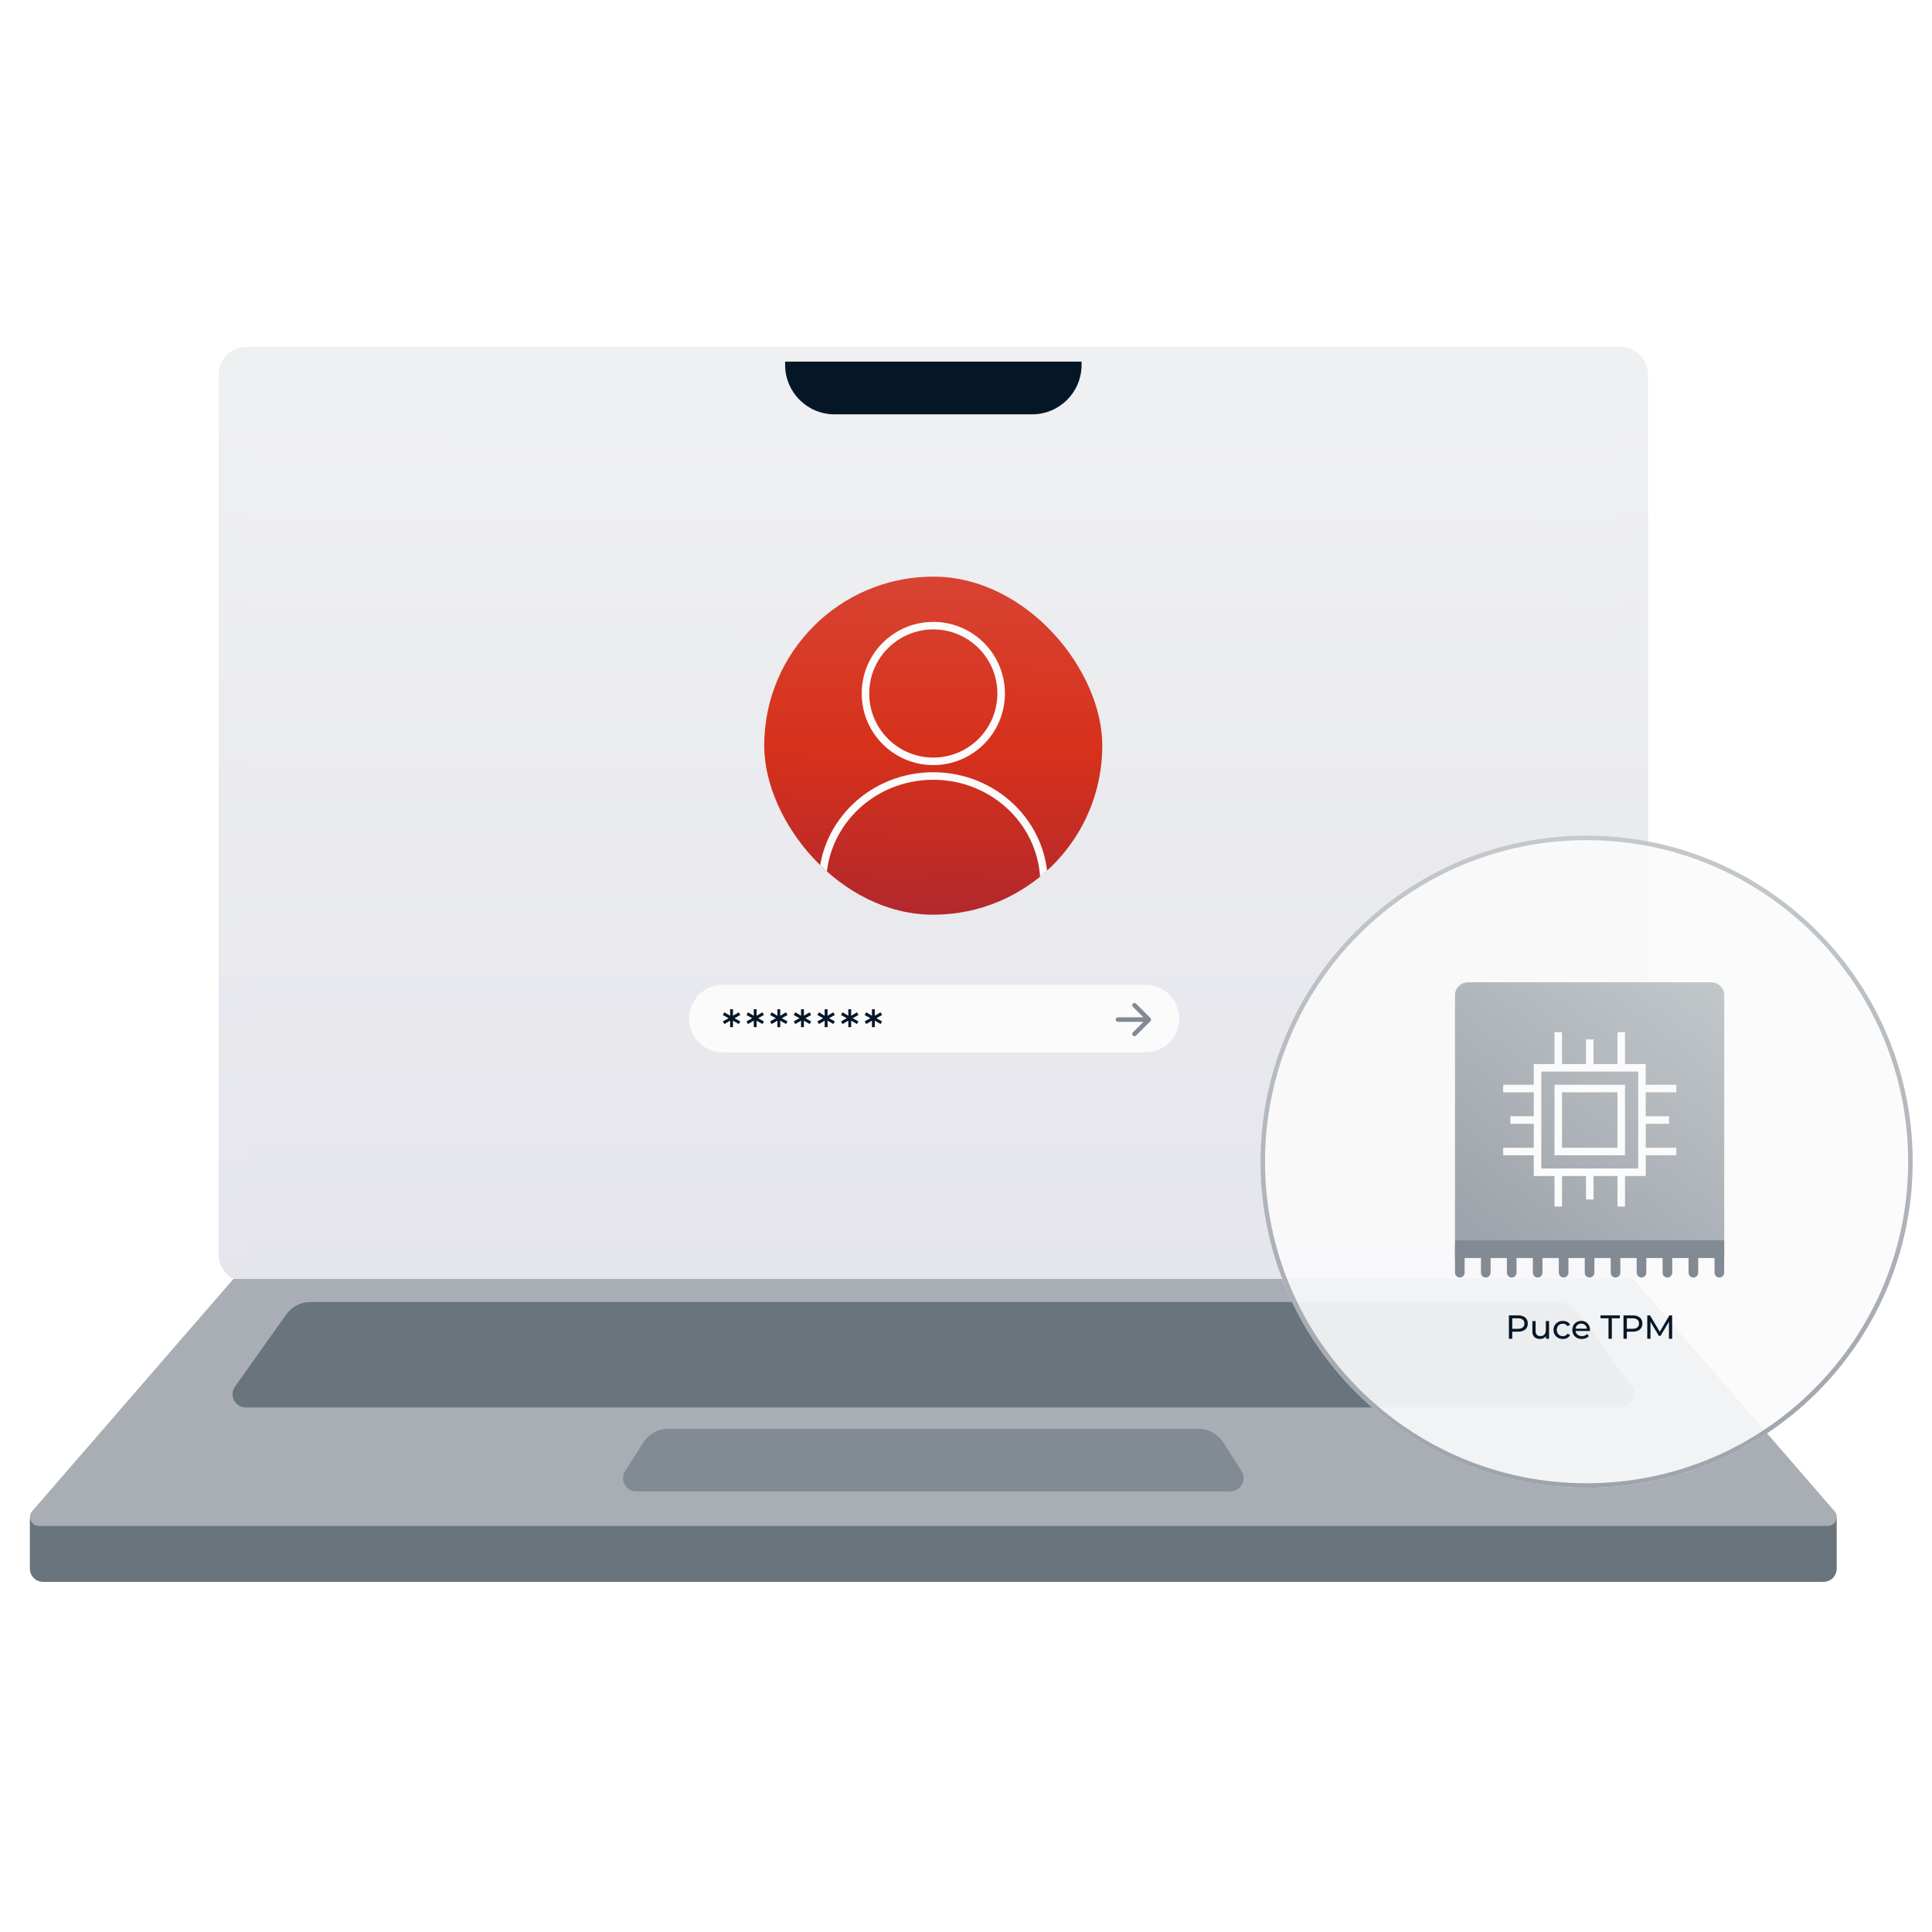 <svg width="500" height="500" viewBox="0 0 500 500" fill="none" xmlns="http://www.w3.org/2000/svg">
<g filter="url(#filter0_d_236_5525)">
<path d="M60.408 95.41C60.408 93.527 61.934 92 63.817 92H419.28C421.163 92 422.69 93.527 422.69 95.41V323.008C422.69 324.891 421.163 326.418 419.28 326.418H63.817C61.934 326.418 60.408 324.891 60.408 323.008V95.41Z" fill="url(#paint0_linear_236_5525)"/>
<path d="M64.244 322.582H418.854V95.836H64.244V322.582ZM426.526 323.008C426.526 327.009 423.281 330.254 419.28 330.254H63.818C59.816 330.254 56.572 327.009 56.572 323.008V95.41C56.572 91.409 59.816 88.164 63.818 88.164H419.28C423.281 88.164 426.526 91.409 426.526 95.41V323.008Z" fill="url(#paint1_linear_236_5525)"/>
<path d="M7.729 391.708C7.729 389.824 9.256 388.298 11.139 388.298H471.925C473.808 388.298 475.335 389.824 475.335 391.708V404.381C475.335 406.265 473.808 407.791 471.925 407.791H11.139C9.256 407.791 7.729 406.265 7.729 404.381V391.708Z" fill="#69747D"/>
<path d="M60.408 329.401H422.69L474.743 389.462C476.055 390.977 474.979 393.333 472.975 393.333H10.123C8.118 393.333 7.042 390.977 8.355 389.462L60.408 329.401Z" fill="#A8AEB3"/>
<path d="M166.499 371.735C167.908 369.525 170.348 368.187 172.969 368.187H310.129C312.75 368.187 315.19 369.525 316.598 371.735L321.319 379.14C322.766 381.41 321.135 384.383 318.444 384.383H164.654C161.962 384.383 160.332 381.41 161.779 379.14L166.499 371.735Z" fill="#828B93"/>
<path d="M74.08 338.596C75.519 336.571 77.85 335.367 80.335 335.367H402.763C405.248 335.367 407.579 336.571 409.017 338.596L422.275 357.261C423.879 359.518 422.264 362.645 419.495 362.645H63.602C60.833 362.645 59.219 359.518 60.823 357.261L74.08 338.596Z" fill="#69747D"/>
<path d="M203.189 92H279.908V92.852C279.908 99.914 274.183 105.639 267.122 105.639H215.976C208.914 105.639 203.189 99.914 203.189 92.852V92Z" fill="#051727"/>
<path d="M495 299.057C495 345.665 457.217 383.448 410.61 383.448C364.002 383.448 326.219 345.665 326.219 299.057C326.219 252.45 364.002 214.667 410.61 214.667C457.217 214.667 495 252.45 495 299.057Z" fill="#FBFBFC" fill-opacity="0.9"/>
<path d="M493.831 299.058C493.831 253.096 456.571 215.837 410.61 215.837C364.648 215.837 327.389 253.096 327.389 299.058C327.389 345.019 364.648 382.278 410.61 382.278V383.448L409.519 383.44C363.777 382.861 326.806 345.89 326.226 300.148L326.219 299.058C326.219 252.45 364.002 214.667 410.61 214.667L411.701 214.674C457.805 215.258 495 252.814 495 299.058L494.993 300.148C494.409 346.253 456.853 383.448 410.61 383.448V382.278C456.571 382.278 493.83 345.019 493.831 299.058Z" fill="url(#paint2_linear_236_5525)"/>
<path d="M376.55 255.987C376.55 254.132 378.053 252.629 379.908 252.629H442.874C444.728 252.629 446.232 254.132 446.232 255.987V318.953C446.232 320.807 444.728 322.311 442.874 322.311H379.908C378.053 322.311 376.55 320.807 376.55 318.953V255.987Z" fill="url(#paint3_linear_236_5525)"/>
<path d="M379.045 327.779C379.045 328.468 378.487 329.027 377.798 329.027C377.109 329.027 376.55 328.468 376.55 327.779L376.55 321.04C376.55 320.351 377.109 319.792 377.798 319.792C378.487 319.792 379.045 320.351 379.045 321.04L379.045 327.779Z" fill="#828B93"/>
<path d="M385.766 327.779C385.766 328.468 385.208 329.027 384.519 329.027C383.83 329.027 383.271 328.468 383.271 327.779L383.271 321.04C383.271 320.351 383.83 319.792 384.519 319.792C385.208 319.792 385.766 320.351 385.766 321.04L385.766 327.779Z" fill="#828B93"/>
<path d="M392.476 327.779C392.476 328.468 391.918 329.027 391.229 329.027C390.54 329.027 389.981 328.468 389.981 327.779L389.981 321.04C389.981 320.351 390.54 319.792 391.229 319.792C391.918 319.792 392.476 320.351 392.476 321.04L392.476 327.779Z" fill="#828B93"/>
<path d="M399.197 327.779C399.197 328.468 398.639 329.027 397.95 329.027C397.261 329.027 396.702 328.468 396.702 327.779L396.702 321.04C396.702 320.351 397.261 319.792 397.95 319.792C398.639 319.792 399.197 320.351 399.197 321.04L399.197 327.779Z" fill="#828B93"/>
<path d="M405.913 327.779C405.913 328.468 405.355 329.027 404.666 329.027C403.977 329.027 403.418 328.468 403.418 327.779L403.418 321.04C403.418 320.351 403.977 319.792 404.666 319.792C405.355 319.792 405.913 320.351 405.913 321.04L405.913 327.779Z" fill="#828B93"/>
<path d="M412.628 327.779C412.628 328.468 412.07 329.027 411.381 329.027C410.692 329.027 410.133 328.468 410.133 327.779L410.133 321.04C410.133 320.351 410.692 319.792 411.381 319.792C412.07 319.792 412.628 320.351 412.628 321.04L412.628 327.779Z" fill="#828B93"/>
<path d="M419.344 327.779C419.344 328.468 418.786 329.027 418.097 329.027C417.408 329.027 416.849 328.468 416.849 327.779L416.849 321.04C416.849 320.351 417.408 319.792 418.097 319.792C418.786 319.792 419.344 320.351 419.344 321.04L419.344 327.779Z" fill="#828B93"/>
<path d="M426.065 327.779C426.065 328.468 425.507 329.027 424.818 329.027C424.129 329.027 423.57 328.468 423.57 327.779L423.57 321.04C423.57 320.351 424.129 319.792 424.818 319.792C425.507 319.792 426.065 320.351 426.065 321.04L426.065 327.779Z" fill="#828B93"/>
<path d="M432.775 327.779C432.775 328.468 432.217 329.027 431.528 329.027C430.839 329.027 430.28 328.468 430.28 327.779L430.28 321.04C430.28 320.351 430.839 319.792 431.528 319.792C432.217 319.792 432.775 320.351 432.775 321.04L432.775 327.779Z" fill="#828B93"/>
<path d="M439.497 327.779C439.497 328.468 438.938 329.027 438.25 329.027C437.56 329.027 437.001 328.468 437.001 327.779L437.001 321.04C437.001 320.351 437.56 319.792 438.25 319.792C438.938 319.792 439.497 320.351 439.497 321.04L439.497 327.779Z" fill="#828B93"/>
<path d="M446.212 327.779C446.212 328.468 445.654 329.027 444.965 329.027C444.276 329.027 443.717 328.468 443.717 327.779L443.717 321.04C443.717 320.351 444.276 319.792 444.965 319.792C445.654 319.792 446.212 320.351 446.212 321.04L446.212 327.779Z" fill="#828B93"/>
<path d="M376.548 319.372H446.23V323.99H376.548V319.372Z" fill="#828B93"/>
<path d="M402.301 274.42L402.301 265.538L404.25 265.538L404.25 274.42L402.301 274.42Z" fill="#FBFBFC"/>
<path d="M420.553 301.787L420.553 310.669L418.604 310.669L418.604 301.787L420.553 301.787Z" fill="#FBFBFC"/>
<path d="M424.947 279.149L433.829 279.149L433.829 281.099L424.947 281.099L424.947 279.149Z" fill="#FBFBFC"/>
<path d="M397.907 297.396L389.025 297.396L389.025 295.447L397.907 295.447L397.907 297.396Z" fill="#FBFBFC"/>
<path d="M418.603 274.42L418.603 265.538L420.552 265.538L420.552 274.42L418.603 274.42Z" fill="#FBFBFC"/>
<path d="M404.25 301.785L404.25 310.667L402.301 310.667L402.301 301.785L404.25 301.785Z" fill="#FBFBFC"/>
<path d="M424.947 295.447L433.829 295.447L433.829 297.396L424.947 297.396L424.947 295.447Z" fill="#FBFBFC"/>
<path d="M397.907 281.099L389.025 281.099L389.025 279.149L397.907 279.149L397.907 281.099Z" fill="#FBFBFC"/>
<path d="M410.452 274.42L410.456 267.39L412.405 267.391L412.401 274.421L410.452 274.42Z" fill="#FBFBFC"/>
<path d="M412.402 301.787L412.398 308.818L410.449 308.816L410.453 301.786L412.402 301.787Z" fill="#FBFBFC"/>
<path d="M424.937 287.3L431.967 287.304L431.966 289.253L424.936 289.249L424.937 287.3Z" fill="#FBFBFC"/>
<path d="M397.907 289.246L390.876 289.242L390.877 287.293L397.908 287.297L397.907 289.246Z" fill="#FBFBFC"/>
<path d="M425.916 273.784V302.762H396.938V273.784H425.916ZM398.887 300.812H423.966V275.733H398.887V300.812Z" fill="#FBFBFC"/>
<path d="M420.55 279.148V297.396H402.302V279.148H420.55ZM404.251 295.447H418.601V281.098H404.251V295.447Z" fill="#FBFBFC"/>
<g clip-path="url(#clip0_236_5525)">
<path d="M285.272 191.389C285.272 215.551 265.685 235.137 241.524 235.137C217.362 235.137 197.776 215.551 197.776 191.389C197.776 167.228 217.362 147.642 241.524 147.642C265.685 147.642 285.272 167.228 285.272 191.389Z" fill="url(#paint4_linear_236_5525)"/>
<path d="M258.121 177.885C258.121 168.727 250.697 161.302 241.539 161.302C232.38 161.302 224.956 168.727 224.956 177.885C224.956 187.043 232.381 194.467 241.539 194.467V196.416L241.06 196.41C231.205 196.161 223.262 188.217 223.012 178.362L223.006 177.885C223.006 167.65 231.304 159.353 241.539 159.353L242.016 159.358C252.03 159.612 260.07 167.81 260.07 177.885L260.064 178.362C259.81 188.376 251.613 196.416 241.539 196.416V194.467C250.696 194.467 258.12 187.043 258.121 177.885Z" fill="#FBFBFC"/>
<path d="M241.518 198.263C257.892 198.263 271.171 211.122 271.171 226.987L269.221 226.963C269.208 212.243 256.866 200.212 241.518 200.212C226.413 200.212 214.222 211.882 213.829 226.27L211.879 226.246C212.285 210.739 225.4 198.263 241.518 198.263Z" fill="#FBFBFC"/>
</g>
<path d="M178.328 262.026C178.328 257.194 182.245 253.276 187.078 253.276H296.447C301.28 253.276 305.197 257.194 305.197 262.026C305.197 266.858 301.28 270.776 296.447 270.776H187.078C182.245 270.776 178.328 266.858 178.328 262.026Z" fill="#FBFBFC"/>
<path d="M225.656 264.24L225.668 262.385L225.805 262.473L224.162 263.431L223.776 262.746L225.481 261.8V262.037L223.776 261.091L224.162 260.393L225.805 261.365L225.668 261.452L225.656 259.597H226.403L226.39 261.452L226.253 261.365L227.897 260.393L228.283 261.091L226.59 262.037V261.8L228.283 262.746L227.897 263.431L226.253 262.473L226.39 262.385L226.403 264.24H225.656Z" fill="#051727"/>
<path d="M219.539 264.24L219.551 262.385L219.688 262.473L218.045 263.431L217.659 262.746L219.364 261.8V262.037L217.659 261.091L218.045 260.393L219.688 261.365L219.551 261.452L219.539 259.597H220.286L220.273 261.452L220.136 261.365L221.78 260.393L222.165 261.091L220.472 262.037V261.8L222.165 262.746L221.78 263.431L220.136 262.473L220.273 262.385L220.286 264.24H219.539Z" fill="#051727"/>
<path d="M213.421 264.24L213.434 262.385L213.571 262.473L211.927 263.431L211.542 262.746L213.247 261.8V262.037L211.542 261.091L211.927 260.393L213.571 261.365L213.434 261.452L213.421 259.597H214.168L214.156 261.452L214.019 261.365L215.662 260.393L216.048 261.091L214.355 262.037V261.8L216.048 262.746L215.662 263.431L214.019 262.473L214.156 262.385L214.168 264.24H213.421Z" fill="#051727"/>
<path d="M207.304 264.24L207.317 262.385L207.454 262.473L205.81 263.431L205.424 262.746L207.13 261.8V262.037L205.424 261.091L205.81 260.393L207.454 261.365L207.317 261.452L207.304 259.597H208.051L208.039 261.452L207.902 261.365L209.545 260.393L209.931 261.091L208.238 262.037V261.8L209.931 262.746L209.545 263.431L207.902 262.473L208.039 262.385L208.051 264.24H207.304Z" fill="#051727"/>
<path d="M201.187 264.24L201.199 262.385L201.336 262.473L199.693 263.431L199.307 262.746L201.013 261.8V262.037L199.307 261.091L199.693 260.393L201.336 261.365L201.199 261.452L201.187 259.597H201.934L201.922 261.452L201.785 261.365L203.428 260.393L203.814 261.091L202.121 262.037V261.8L203.814 262.746L203.428 263.431L201.785 262.473L201.922 262.385L201.934 264.24H201.187Z" fill="#051727"/>
<path d="M195.07 264.24L195.082 262.385L195.219 262.473L193.576 263.431L193.19 262.746L194.896 261.8V262.037L193.19 261.091L193.576 260.393L195.219 261.365L195.082 261.452L195.07 259.597H195.817L195.804 261.452L195.667 261.365L197.311 260.393L197.697 261.091L196.004 262.037V261.8L197.697 262.746L197.311 263.431L195.667 262.473L195.804 262.385L195.817 264.24H195.07Z" fill="#051727"/>
<path d="M188.952 264.24L188.965 262.385L189.102 262.473L187.458 263.431L187.073 262.746L188.778 261.8V262.037L187.073 261.091L187.458 260.393L189.102 261.365L188.965 261.452L188.952 259.597H189.699L189.687 261.452L189.55 261.365L191.193 260.393L191.579 261.091L189.886 262.037V261.8L191.579 262.746L191.193 263.431L189.55 262.473L189.687 262.385L189.699 264.24H188.952Z" fill="#051727"/>
<path d="M426.314 344.883V338.83H427.023L429.738 343.404H429.357L432.038 338.83H432.747L432.756 344.883H431.925L431.917 340.136H432.116L429.729 344.148H429.332L426.928 340.136H427.144V344.883H426.314Z" fill="#051727"/>
<path d="M420.158 344.883V338.83H422.519C423.049 338.83 423.501 338.914 423.876 339.081C424.251 339.248 424.539 339.49 424.741 339.807C424.943 340.124 425.043 340.502 425.043 340.94C425.043 341.378 424.943 341.755 424.741 342.072C424.539 342.384 424.251 342.626 423.876 342.799C423.501 342.966 423.049 343.05 422.519 343.05H420.634L421.023 342.643V344.883H420.158ZM421.023 342.73L420.634 342.297H422.493C423.046 342.297 423.464 342.179 423.746 341.943C424.035 341.706 424.179 341.372 424.179 340.94C424.179 340.507 424.035 340.173 423.746 339.937C423.464 339.7 423.046 339.582 422.493 339.582H420.634L421.023 339.15V342.73Z" fill="#051727"/>
<path d="M416.286 344.883V339.582H414.21V338.83H419.217V339.582H417.142V344.883H416.286Z" fill="#051727"/>
<path d="M409.387 344.935C408.897 344.935 408.465 344.834 408.09 344.632C407.721 344.43 407.433 344.153 407.225 343.802C407.024 343.45 406.923 343.047 406.923 342.591C406.923 342.136 407.021 341.732 407.217 341.381C407.419 341.029 407.692 340.755 408.038 340.559C408.39 340.358 408.785 340.257 409.223 340.257C409.667 340.257 410.059 340.355 410.399 340.551C410.739 340.747 411.004 341.023 411.194 341.381C411.39 341.732 411.488 342.145 411.488 342.617C411.488 342.652 411.485 342.692 411.479 342.738C411.479 342.784 411.477 342.828 411.471 342.868H407.571V342.271H411.039L410.701 342.479C410.707 342.185 410.647 341.923 410.52 341.692C410.393 341.462 410.217 341.283 409.992 341.156C409.773 341.023 409.517 340.957 409.223 340.957C408.935 340.957 408.678 341.023 408.453 341.156C408.228 341.283 408.053 341.464 407.926 341.701C407.799 341.931 407.736 342.197 407.736 342.496V342.635C407.736 342.94 407.805 343.214 407.943 343.456C408.087 343.692 408.286 343.877 408.54 344.009C408.793 344.142 409.084 344.208 409.413 344.208C409.684 344.208 409.929 344.162 410.148 344.07C410.373 343.978 410.569 343.839 410.736 343.655L411.194 344.191C410.987 344.433 410.727 344.617 410.416 344.744C410.11 344.871 409.768 344.935 409.387 344.935Z" fill="#051727"/>
<path d="M404.472 344.935C404.005 344.935 403.587 344.834 403.218 344.632C402.855 344.43 402.57 344.153 402.362 343.802C402.155 343.45 402.051 343.047 402.051 342.591C402.051 342.136 402.155 341.732 402.362 341.381C402.57 341.029 402.855 340.755 403.218 340.559C403.587 340.358 404.005 340.257 404.472 340.257C404.887 340.257 405.256 340.34 405.578 340.508C405.907 340.669 406.161 340.911 406.339 341.234L405.708 341.64C405.558 341.415 405.374 341.251 405.155 341.147C404.942 341.038 404.711 340.983 404.463 340.983C404.163 340.983 403.895 341.049 403.659 341.182C403.423 341.315 403.235 341.502 403.097 341.744C402.959 341.98 402.889 342.263 402.889 342.591C402.889 342.92 402.959 343.205 403.097 343.447C403.235 343.689 403.423 343.877 403.659 344.009C403.895 344.142 404.163 344.208 404.463 344.208C404.711 344.208 404.942 344.156 405.155 344.053C405.374 343.943 405.558 343.776 405.708 343.551L406.339 343.949C406.161 344.266 405.907 344.511 405.578 344.684C405.256 344.851 404.887 344.935 404.472 344.935Z" fill="#051727"/>
<path d="M398.551 344.934C398.159 344.934 397.813 344.862 397.513 344.718C397.219 344.574 396.989 344.355 396.822 344.061C396.66 343.761 396.58 343.387 396.58 342.937V340.3H397.41V342.842C397.41 343.291 397.516 343.629 397.73 343.853C397.949 344.078 398.254 344.191 398.646 344.191C398.934 344.191 399.185 344.133 399.398 344.018C399.612 343.897 399.776 343.724 399.891 343.499C400.006 343.268 400.064 342.992 400.064 342.669V340.3H400.894V344.882H400.107V343.646L400.237 343.975C400.087 344.28 399.862 344.516 399.563 344.684C399.263 344.851 398.926 344.934 398.551 344.934Z" fill="#051727"/>
<path d="M390.504 344.883V338.83H392.864C393.395 338.83 393.847 338.914 394.222 339.081C394.597 339.248 394.885 339.49 395.086 339.807C395.288 340.124 395.389 340.502 395.389 340.94C395.389 341.378 395.288 341.755 395.086 342.072C394.885 342.384 394.597 342.626 394.222 342.799C393.847 342.966 393.395 343.05 392.864 343.05H390.979L391.369 342.643V344.883H390.504ZM391.369 342.73L390.979 342.297H392.838C393.392 342.297 393.81 342.179 394.092 341.943C394.38 341.706 394.524 341.372 394.524 340.94C394.524 340.507 394.38 340.173 394.092 339.937C393.81 339.7 393.392 339.582 392.838 339.582H390.979L391.369 339.15V342.73Z" fill="#051727"/>
<path d="M293.184 258.146C293.412 257.918 293.783 257.918 294.011 258.146L297.733 261.868C297.961 262.096 297.961 262.465 297.733 262.694L294.011 266.415C293.783 266.644 293.412 266.644 293.184 266.415C292.956 266.187 292.956 265.818 293.184 265.589L295.908 262.866L289.316 262.866C288.993 262.866 288.731 262.604 288.731 262.281C288.731 261.958 288.993 261.696 289.316 261.696L295.908 261.696L293.184 258.972C292.956 258.744 292.956 258.374 293.184 258.146Z" fill="#828B93"/>
</g>
<defs>
<filter id="filter0_d_236_5525" x="-3.18" y="-1.59" width="506.359" height="506.359" filterUnits="userSpaceOnUse" color-interpolation-filters="sRGB">
<feFlood flood-opacity="0" result="BackgroundImageFix"/>
<feColorMatrix in="SourceAlpha" type="matrix" values="0 0 0 0 0 0 0 0 0 0 0 0 0 0 0 0 0 0 127 0" result="hardAlpha"/>
<feOffset dy="1.59"/>
<feGaussianBlur stdDeviation="1.59"/>
<feComposite in2="hardAlpha" operator="out"/>
<feColorMatrix type="matrix" values="0 0 0 0 0 0 0 0 0 0 0 0 0 0 0 0 0 0 0.15 0"/>
<feBlend mode="normal" in2="BackgroundImageFix" result="effect1_dropShadow_236_5525"/>
<feBlend mode="normal" in="SourceGraphic" in2="effect1_dropShadow_236_5525" result="shape"/>
</filter>
<linearGradient id="paint0_linear_236_5525" x1="261.238" y1="103.721" x2="261.073" y2="330.267" gradientUnits="userSpaceOnUse">
<stop stop-color="#EFF0F1"/>
<stop offset="1" stop-color="#E5E5EC"/>
</linearGradient>
<linearGradient id="paint1_linear_236_5525" x1="261.655" y1="100.269" x2="261.483" y2="334.229" gradientUnits="userSpaceOnUse">
<stop stop-color="#EFF0F1"/>
<stop offset="1" stop-color="#E5E5EC"/>
</linearGradient>
<linearGradient id="paint2_linear_236_5525" x1="410.46" y1="384.047" x2="410.46" y2="214.111" gradientUnits="userSpaceOnUse">
<stop stop-color="#9EA4AB"/>
<stop offset="1" stop-color="#C4C9CC"/>
</linearGradient>
<linearGradient id="paint3_linear_236_5525" x1="388.207" y1="322.373" x2="446.571" y2="245.963" gradientUnits="userSpaceOnUse">
<stop stop-color="#9EA4AB"/>
<stop offset="1" stop-color="#C4C9CC"/>
</linearGradient>
<linearGradient id="paint4_linear_236_5525" x1="253.773" y1="235.137" x2="254.365" y2="147.729" gradientUnits="userSpaceOnUse">
<stop stop-color="#B3282D"/>
<stop offset="0.482" stop-color="#D6311B"/>
<stop offset="1" stop-color="#D84332"/>
</linearGradient>
<clipPath id="clip0_236_5525">
<rect x="197.779" y="147.642" width="87.496" height="87.496" rx="43.748" fill="white"/>
</clipPath>
</defs>
</svg>

